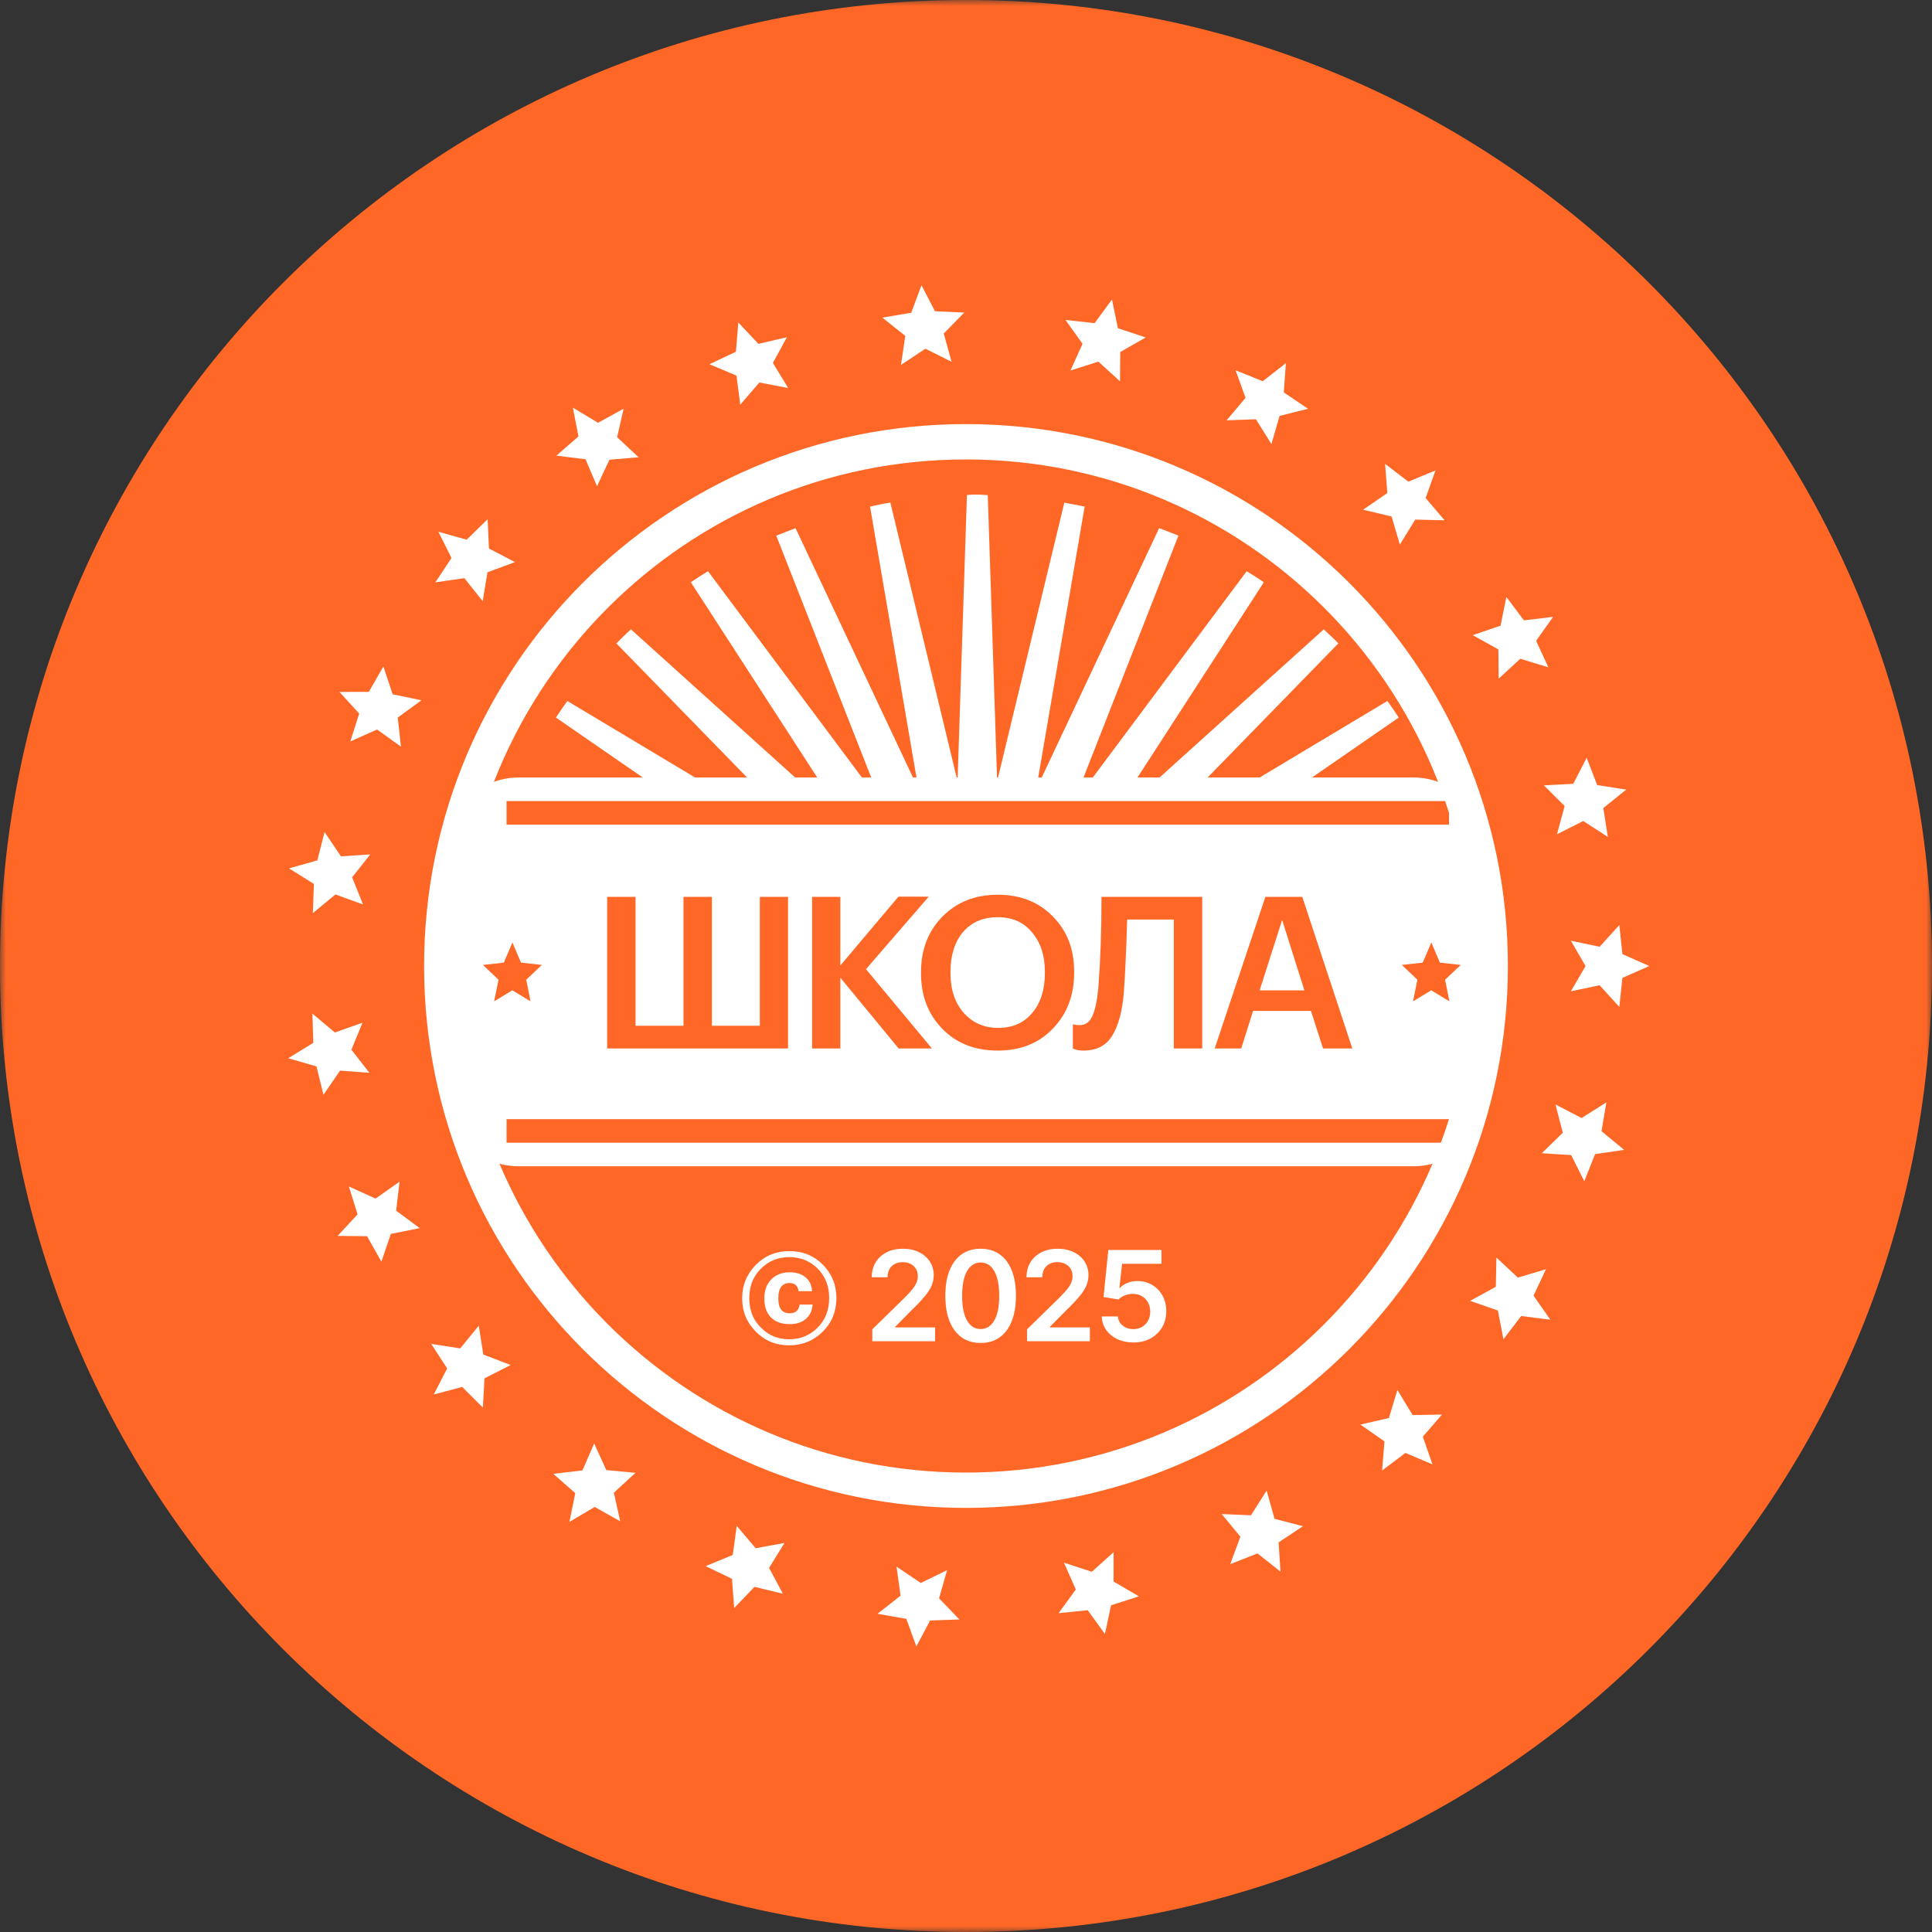 <?xml version="1.0" encoding="UTF-8"?> <svg xmlns="http://www.w3.org/2000/svg" width="164" height="164" viewBox="0 0 164 164" fill="none"><rect x="0" y="0" width="164" height="164" fill="#333333" stroke="none"/><g clip-path="url(#clip0_2080_120)"><mask id="mask0_2080_120" style="mask-type:luminance" maskUnits="userSpaceOnUse" x="0" y="0" width="164" height="164"><path d="M164 0H0V164H164V0Z" fill="white"></path></mask><g mask="url(#mask0_2080_120)"><path d="M82 164C127.287 164 164 127.287 164 82C164 36.713 127.287 0 82 0C36.713 0 0 36.713 0 82C0 127.287 36.713 164 82 164Z" fill="#FF6726"></path><path d="M90.348 42.662C90.923 42.79 91.498 42.875 92.073 43.003L87.96 66.994L98.396 44.832C98.971 45.044 99.501 45.257 100.032 45.47L91.1 68.228L105.824 48.49C106.311 48.788 106.797 49.086 107.283 49.426L93.93 70.057L112.369 53.424C112.767 53.807 113.209 54.19 113.607 54.615L96.317 72.354L117.763 59.507C118.117 59.975 118.426 60.443 118.736 60.911L98.219 75.076L121.875 66.484C122.097 66.994 122.318 67.547 122.539 68.057L99.501 78.096L124.44 74.14C124.573 74.693 124.705 75.246 124.794 75.799L100.209 81.287L125.457 82.052C125.501 82.35 125.501 82.605 125.501 82.903C125.501 83.201 125.457 83.456 125.457 83.754L100.209 84.519H65.719L40.47 83.754C40.426 83.456 40.426 83.201 40.426 82.903C40.426 82.606 40.47 82.35 40.47 82.052L65.719 81.287L41.133 75.799C41.266 75.246 41.354 74.693 41.487 74.14L66.426 78.096L43.388 68.057C43.609 67.504 43.831 66.994 44.052 66.484L67.708 75.076L47.191 60.911C47.501 60.443 47.81 59.975 48.164 59.507L69.61 72.354L52.321 54.615C52.718 54.233 53.116 53.807 53.559 53.424L71.998 70.057L58.644 49.426C59.13 49.086 59.616 48.788 60.102 48.49L74.828 68.228L65.895 45.47C66.426 45.257 67.001 45.044 67.531 44.832L77.967 66.994L73.855 43.003C74.43 42.875 75.004 42.747 75.579 42.662L81.283 66.313L82.079 42.024C82.389 41.982 82.654 41.982 82.964 41.982C83.273 41.982 83.538 42.024 83.848 42.024L84.644 66.313L90.348 42.662Z" fill="white"></path><path d="M120 66H44C40.686 66 38 68.686 38 72V93C38 96.314 40.686 99 44 99H120C123.314 99 126 96.314 126 93V72C126 68.686 123.314 66 120 66Z" fill="white"></path><path d="M121.5 80L122.223 81.713L123.996 81.91L122.669 83.165L123.036 85L121.492 84.063L119.945 85L120.319 83.165L118.996 81.91L120.771 81.713L121.5 80Z" fill="#FF6726"></path><path d="M43.5 80L44.223 81.713L45.996 81.91L44.669 83.165L45.035 85L43.492 84.063L41.945 85L42.319 83.165L40.996 81.91L42.77 81.713L43.5 80Z" fill="#FF6726"></path><path d="M51.539 76.13H53.951V87.074H58.019V76.13H60.431V87.074H64.499V76.13H66.893V89H51.539V76.13ZM68.938 76.13H71.332V81.962L76.264 76.112H78.838L73.51 82.268L79.108 89H76.282L71.332 82.988V89H68.938V76.13ZM84.735 87.254C85.947 87.254 86.907 86.834 87.615 85.994C88.335 85.142 88.695 84.014 88.695 82.61V82.466C88.695 81.11 88.335 80.006 87.615 79.154C86.907 78.29 85.935 77.858 84.699 77.858C83.451 77.858 82.467 78.278 81.747 79.118C81.039 79.958 80.685 81.08 80.685 82.484V82.628C80.685 84.02 81.063 85.142 81.819 85.994C82.575 86.834 83.547 87.254 84.735 87.254ZM84.699 89.18C82.755 89.18 81.183 88.562 79.983 87.326C78.783 86.09 78.183 84.53 78.183 82.646V82.502C78.183 80.606 78.789 79.04 80.001 77.804C81.225 76.568 82.791 75.95 84.699 75.95C86.607 75.95 88.161 76.562 89.361 77.786C90.573 78.998 91.179 80.552 91.179 82.448V82.592C91.179 84.488 90.579 86.06 89.379 87.308C88.191 88.556 86.631 89.18 84.699 89.18ZM95.392 84.338C95.26 85.862 94.936 87.05 94.42 87.902C93.904 88.754 93.088 89.18 91.972 89.18C91.708 89.18 91.486 89.15 91.306 89.09C91.21 89.066 91.132 89.036 91.072 89V86.948L91.216 86.984C91.384 87.008 91.528 87.02 91.648 87.02C92.128 87.02 92.482 86.774 92.71 86.282C92.95 85.778 93.124 84.98 93.232 83.888C93.412 81.536 93.502 78.95 93.502 76.13H102.051V89H99.64V78.056H95.68C95.608 80.588 95.512 82.682 95.392 84.338ZM107.413 76.13H110.545L114.793 89H112.309L111.283 85.814H106.369L105.361 89H103.111L107.413 76.13ZM106.927 84.068H110.725L108.835 78.092L106.927 84.068Z" fill="#FF6726"></path><path d="M123 68H43V70H123V68Z" fill="#FF6726"></path><path d="M123 95H43V97H123V95Z" fill="#FF6726"></path><path d="M126.5 82C126.5 106.577 106.577 126.5 82 126.5C57.423 126.5 37.5 106.577 37.5 82C37.5 57.423 57.423 37.5 82 37.5C106.577 37.5 126.5 57.423 126.5 82Z" stroke="white" stroke-width="3"></path><path d="M140.001 82.001L137.72 83.011L137.458 85.477L135.787 83.635L133.344 84.149L134.592 82.001L133.344 79.852L135.787 80.367L137.458 78.524L137.72 80.991L140.001 82.001Z" fill="white"></path><path d="M137.87 97.608L135.401 97.969L134.484 100.274L133.371 98.051L130.879 97.892L132.66 96.157L132.037 93.753L134.251 94.904L136.358 93.578L135.945 96.024L137.87 97.608Z" fill="white"></path><path d="M131.602 112.026L129.127 111.711L127.622 113.685L127.149 111.245L124.793 110.423L126.975 109.23L127.024 106.747L128.846 108.45L131.232 107.738L130.176 109.983L131.602 112.026Z" fill="white"></path><path d="M121.599 124.305L119.301 123.335L117.318 124.83L117.523 122.353L115.477 120.926L117.901 120.366L118.62 117.989L119.913 120.119L122.403 120.077L120.778 121.954L121.599 124.305Z" fill="white"></path><path d="M108.696 133.411L106.742 131.863L104.43 132.774L105.292 130.442L103.703 128.521L106.189 128.628L107.519 126.529L108.194 128.928L110.605 129.552L108.536 130.927L108.696 133.411Z" fill="white"></path><path d="M93.793 138.704L92.332 136.685L89.859 136.937L91.322 134.926L90.314 132.647L92.678 133.422L94.528 131.761L94.526 134.252L96.678 135.505L94.313 136.269L93.793 138.704Z" fill="white"></path><path d="M77.787 139.759L76.936 137.419L74.488 136.987L76.446 135.45L76.101 132.983L78.163 134.374L80.397 133.282L79.713 135.677L81.439 137.469L78.955 137.559L77.787 139.759Z" fill="white"></path><path d="M62.321 136.504L62.137 134.021L59.898 132.943L62.2 131.994L62.538 129.526L64.145 131.422L66.593 130.975L65.284 133.096L66.458 135.287L64.043 134.702L62.321 136.504Z" fill="white"></path><path d="M48.335 129.19L48.832 126.75L46.969 125.108L49.442 124.816L50.437 122.531L51.469 124.791L53.947 125.021L52.111 126.709L52.648 129.136L50.481 127.92L48.335 129.19Z" fill="white"></path><path d="M36.819 118.376L37.956 116.16L36.605 114.077L39.066 114.461L40.641 112.529L41.025 114.982L43.349 115.87L41.126 117.002L40.987 119.484L39.229 117.73L36.819 118.376Z" fill="white"></path><path d="M28.66 104.911L30.353 103.082L29.613 100.714L31.88 101.744L33.918 100.305L33.626 102.771L35.625 104.25L33.178 104.744L32.376 107.097L31.155 104.936L28.66 104.911Z" fill="white"></path><path d="M24.469 89.829L26.593 88.523L26.52 86.044L28.425 87.645L30.776 86.808L29.829 89.104L31.355 91.066L28.865 90.883L27.457 92.933L26.865 90.524L24.469 89.829Z" fill="white"></path><path d="M24.535 73.713L26.937 73.036L27.55 70.631L28.941 72.691L31.433 72.526L29.89 74.476L30.818 76.779L28.474 75.925L26.555 77.513L26.648 75.035L24.535 73.713Z" fill="white"></path><path d="M28.812 58.734L31.308 58.727L32.544 56.576L33.329 58.934L35.772 59.446L33.763 60.91L34.036 63.379L32.009 61.925L29.734 62.938L30.491 60.575L28.812 58.734Z" fill="white"></path><path d="M37.214 45.139L39.616 45.811L41.393 44.077L41.505 46.559L43.716 47.716L41.382 48.578L40.972 51.028L39.418 49.078L36.953 49.435L38.326 47.367L37.214 45.139Z" fill="white"></path><path d="M48.627 34.604L50.764 35.89L52.939 34.69L52.385 37.113L54.208 38.815L51.729 39.026L50.68 41.278L49.702 38.986L47.23 38.676L49.105 37.048L48.627 34.604Z" fill="white"></path><path d="M62.672 27.376L64.38 29.191L66.8 28.623L65.609 30.806L66.902 32.937L64.458 32.471L62.837 34.355L62.517 31.885L60.223 30.918L62.47 29.857L62.672 27.376Z" fill="white"></path><path d="M78.219 24.214L79.37 26.423L81.853 26.532L80.113 28.311L80.779 30.711L78.553 29.602L76.481 30.977L76.845 28.512L74.898 26.961L77.35 26.548L78.219 24.214Z" fill="white"></path><path d="M94.392 25.424L94.894 27.863L97.253 28.645L95.092 29.881L95.074 32.372L93.237 30.697L90.867 31.454L91.892 29.183L90.445 27.16L92.916 27.431L94.392 25.424Z" fill="white"></path><path d="M109.154 30.826L108.976 33.31L111.034 34.7L108.619 35.306L107.926 37.699L106.612 35.591L104.125 35.679L105.728 33.77L104.884 31.432L107.189 32.36L109.154 30.826Z" fill="white"></path><path d="M121.854 39.932L121.016 42.277L122.627 44.166L120.137 44.106L118.828 46.227L118.127 43.844L115.707 43.267L117.763 41.855L117.576 39.376L119.549 40.886L121.854 39.932Z" fill="white"></path><path d="M131.837 52.363L130.395 54.395L131.435 56.648L129.054 55.919L127.22 57.608L127.19 55.125L125.016 53.916L127.378 53.111L127.869 50.675L129.36 52.66L131.837 52.363Z" fill="white"></path><path d="M138.042 67.029L136.1 68.591L136.484 71.042L134.393 69.692L132.166 70.818L132.816 68.421L131.055 66.666L133.548 66.535L134.687 64.324L135.578 66.64L138.042 67.029Z" fill="white"></path><path d="M67.042 112.401C66.344 112.401 65.808 112.208 65.434 111.822C65.067 111.437 64.884 110.912 64.884 110.248V110.163C64.884 109.52 65.085 108.995 65.487 108.588C65.889 108.195 66.397 107.999 67.011 107.999C67.568 107.999 68.016 108.135 68.355 108.406C68.7 108.67 68.894 109.07 68.936 109.606H67.783C67.734 109.141 67.476 108.91 67.011 108.91C66.714 108.91 66.481 109.017 66.312 109.231C66.15 109.445 66.069 109.756 66.069 110.163V110.237C66.069 111.065 66.39 111.48 67.032 111.48C67.525 111.48 67.808 111.233 67.878 110.741H68.979C68.936 111.283 68.739 111.694 68.386 111.972C68.055 112.258 67.607 112.401 67.042 112.401ZM66.989 113.686C67.928 113.686 68.725 113.365 69.381 112.722C70.051 112.065 70.386 111.219 70.386 110.184C70.386 109.177 70.058 108.342 69.402 107.678C68.746 107.035 67.949 106.714 67.011 106.714C66.044 106.714 65.24 107.038 64.598 107.689C63.935 108.338 63.603 109.177 63.603 110.205C63.603 111.233 63.942 112.072 64.619 112.722C65.254 113.365 66.044 113.686 66.989 113.686ZM66.989 114.2C65.868 114.2 64.926 113.814 64.164 113.043C63.388 112.272 63 111.326 63 110.205C63 109.098 63.388 108.152 64.164 107.367C64.933 106.589 65.882 106.2 67.011 106.2C68.132 106.2 69.081 106.586 69.857 107.357C70.619 108.141 71 109.084 71 110.184C71 111.319 70.612 112.272 69.836 113.043C69.053 113.814 68.104 114.2 66.989 114.2Z" fill="white"></path><path d="M74.046 113.852V112.839L76.746 110.202C77.004 109.943 77.22 109.712 77.392 109.51C77.564 109.308 77.693 109.113 77.779 108.924C77.865 108.735 77.909 108.533 77.909 108.319C77.909 108.074 77.853 107.865 77.741 107.691C77.63 107.514 77.477 107.378 77.282 107.282C77.087 107.186 76.865 107.139 76.617 107.139C76.361 107.139 76.137 107.191 75.945 107.297C75.752 107.401 75.603 107.548 75.496 107.74C75.393 107.932 75.341 108.16 75.341 108.425H74C74 107.933 74.113 107.505 74.338 107.142C74.563 106.779 74.874 106.498 75.269 106.299C75.666 106.1 76.122 106 76.636 106C77.158 106 77.616 106.097 78.011 106.291C78.406 106.485 78.713 106.751 78.93 107.089C79.151 107.427 79.261 107.813 79.261 108.247C79.261 108.537 79.205 108.822 79.094 109.102C78.982 109.382 78.786 109.692 78.505 110.032C78.226 110.373 77.835 110.785 77.331 111.269L75.99 112.627V112.68H79.379V113.852H74.046Z" fill="white"></path><path d="M83.243 114C82.618 114 82.081 113.842 81.633 113.527C81.187 113.209 80.844 112.752 80.603 112.154C80.365 111.554 80.246 110.832 80.246 109.987C80.249 109.142 80.369 108.423 80.607 107.831C80.848 107.236 81.191 106.782 81.637 106.469C82.085 106.156 82.62 106 83.243 106C83.866 106 84.402 106.156 84.85 106.469C85.298 106.782 85.641 107.236 85.879 107.831C86.12 108.426 86.24 109.145 86.24 109.987C86.24 110.834 86.12 111.558 85.879 112.158C85.641 112.756 85.298 113.212 84.85 113.527C84.404 113.842 83.869 114 83.243 114ZM83.243 112.816C83.73 112.816 84.113 112.578 84.394 112.101C84.678 111.622 84.82 110.917 84.82 109.987C84.82 109.371 84.755 108.855 84.626 108.436C84.497 108.017 84.314 107.702 84.079 107.49C83.844 107.276 83.565 107.169 83.243 107.169C82.76 107.169 82.377 107.408 82.096 107.887C81.815 108.364 81.673 109.064 81.671 109.987C81.668 110.605 81.73 111.124 81.857 111.545C81.986 111.966 82.168 112.284 82.404 112.498C82.639 112.71 82.919 112.816 83.243 112.816Z" fill="white"></path><path d="M87.181 113.852V112.839L89.882 110.202C90.14 109.943 90.356 109.712 90.528 109.51C90.7 109.308 90.829 109.113 90.915 108.924C91.001 108.735 91.044 108.533 91.044 108.319C91.044 108.074 90.989 107.865 90.877 107.691C90.766 107.514 90.612 107.378 90.418 107.282C90.223 107.186 90.001 107.139 89.753 107.139C89.497 107.139 89.273 107.191 89.081 107.297C88.888 107.401 88.739 107.548 88.632 107.74C88.528 107.932 88.477 108.16 88.477 108.425H87.136C87.136 107.933 87.249 107.505 87.474 107.142C87.699 106.779 88.009 106.498 88.404 106.299C88.802 106.1 89.258 106 89.772 106C90.293 106 90.752 106.097 91.147 106.291C91.542 106.485 91.848 106.751 92.066 107.089C92.286 107.427 92.397 107.813 92.397 108.247C92.397 108.537 92.341 108.822 92.229 109.102C92.118 109.382 91.922 109.692 91.641 110.032C91.362 110.373 90.971 110.785 90.467 111.269L89.126 112.627V112.68H92.514V113.852H87.181Z" fill="white"></path><path d="M96.208 113.958C95.702 113.958 95.249 113.864 94.848 113.675C94.448 113.483 94.13 113.221 93.895 112.888C93.662 112.555 93.538 112.174 93.523 111.746H94.89C94.915 112.063 95.053 112.323 95.304 112.525C95.555 112.724 95.856 112.824 96.208 112.824C96.484 112.824 96.73 112.761 96.945 112.635C97.16 112.508 97.33 112.333 97.454 112.109C97.578 111.884 97.639 111.628 97.636 111.341C97.639 111.048 97.577 110.789 97.45 110.562C97.324 110.335 97.15 110.157 96.93 110.028C96.71 109.897 96.456 109.832 96.17 109.832C95.937 109.829 95.708 109.872 95.483 109.96C95.257 110.049 95.079 110.165 94.947 110.308L93.675 110.1L94.081 106.106H98.594V107.278H95.247L95.023 109.332H95.069C95.213 109.163 95.417 109.023 95.68 108.913C95.944 108.799 96.232 108.742 96.546 108.742C97.017 108.742 97.438 108.853 97.807 109.075C98.177 109.295 98.468 109.597 98.681 109.983C98.894 110.369 99 110.81 99 111.307C99 111.819 98.881 112.275 98.643 112.676C98.407 113.075 98.079 113.388 97.659 113.618C97.241 113.845 96.758 113.958 96.208 113.958Z" fill="white"></path></g></g><defs><clipPath id="clip0_2080_120"><rect width="164" height="164" fill="white"></rect></clipPath></defs></svg> 